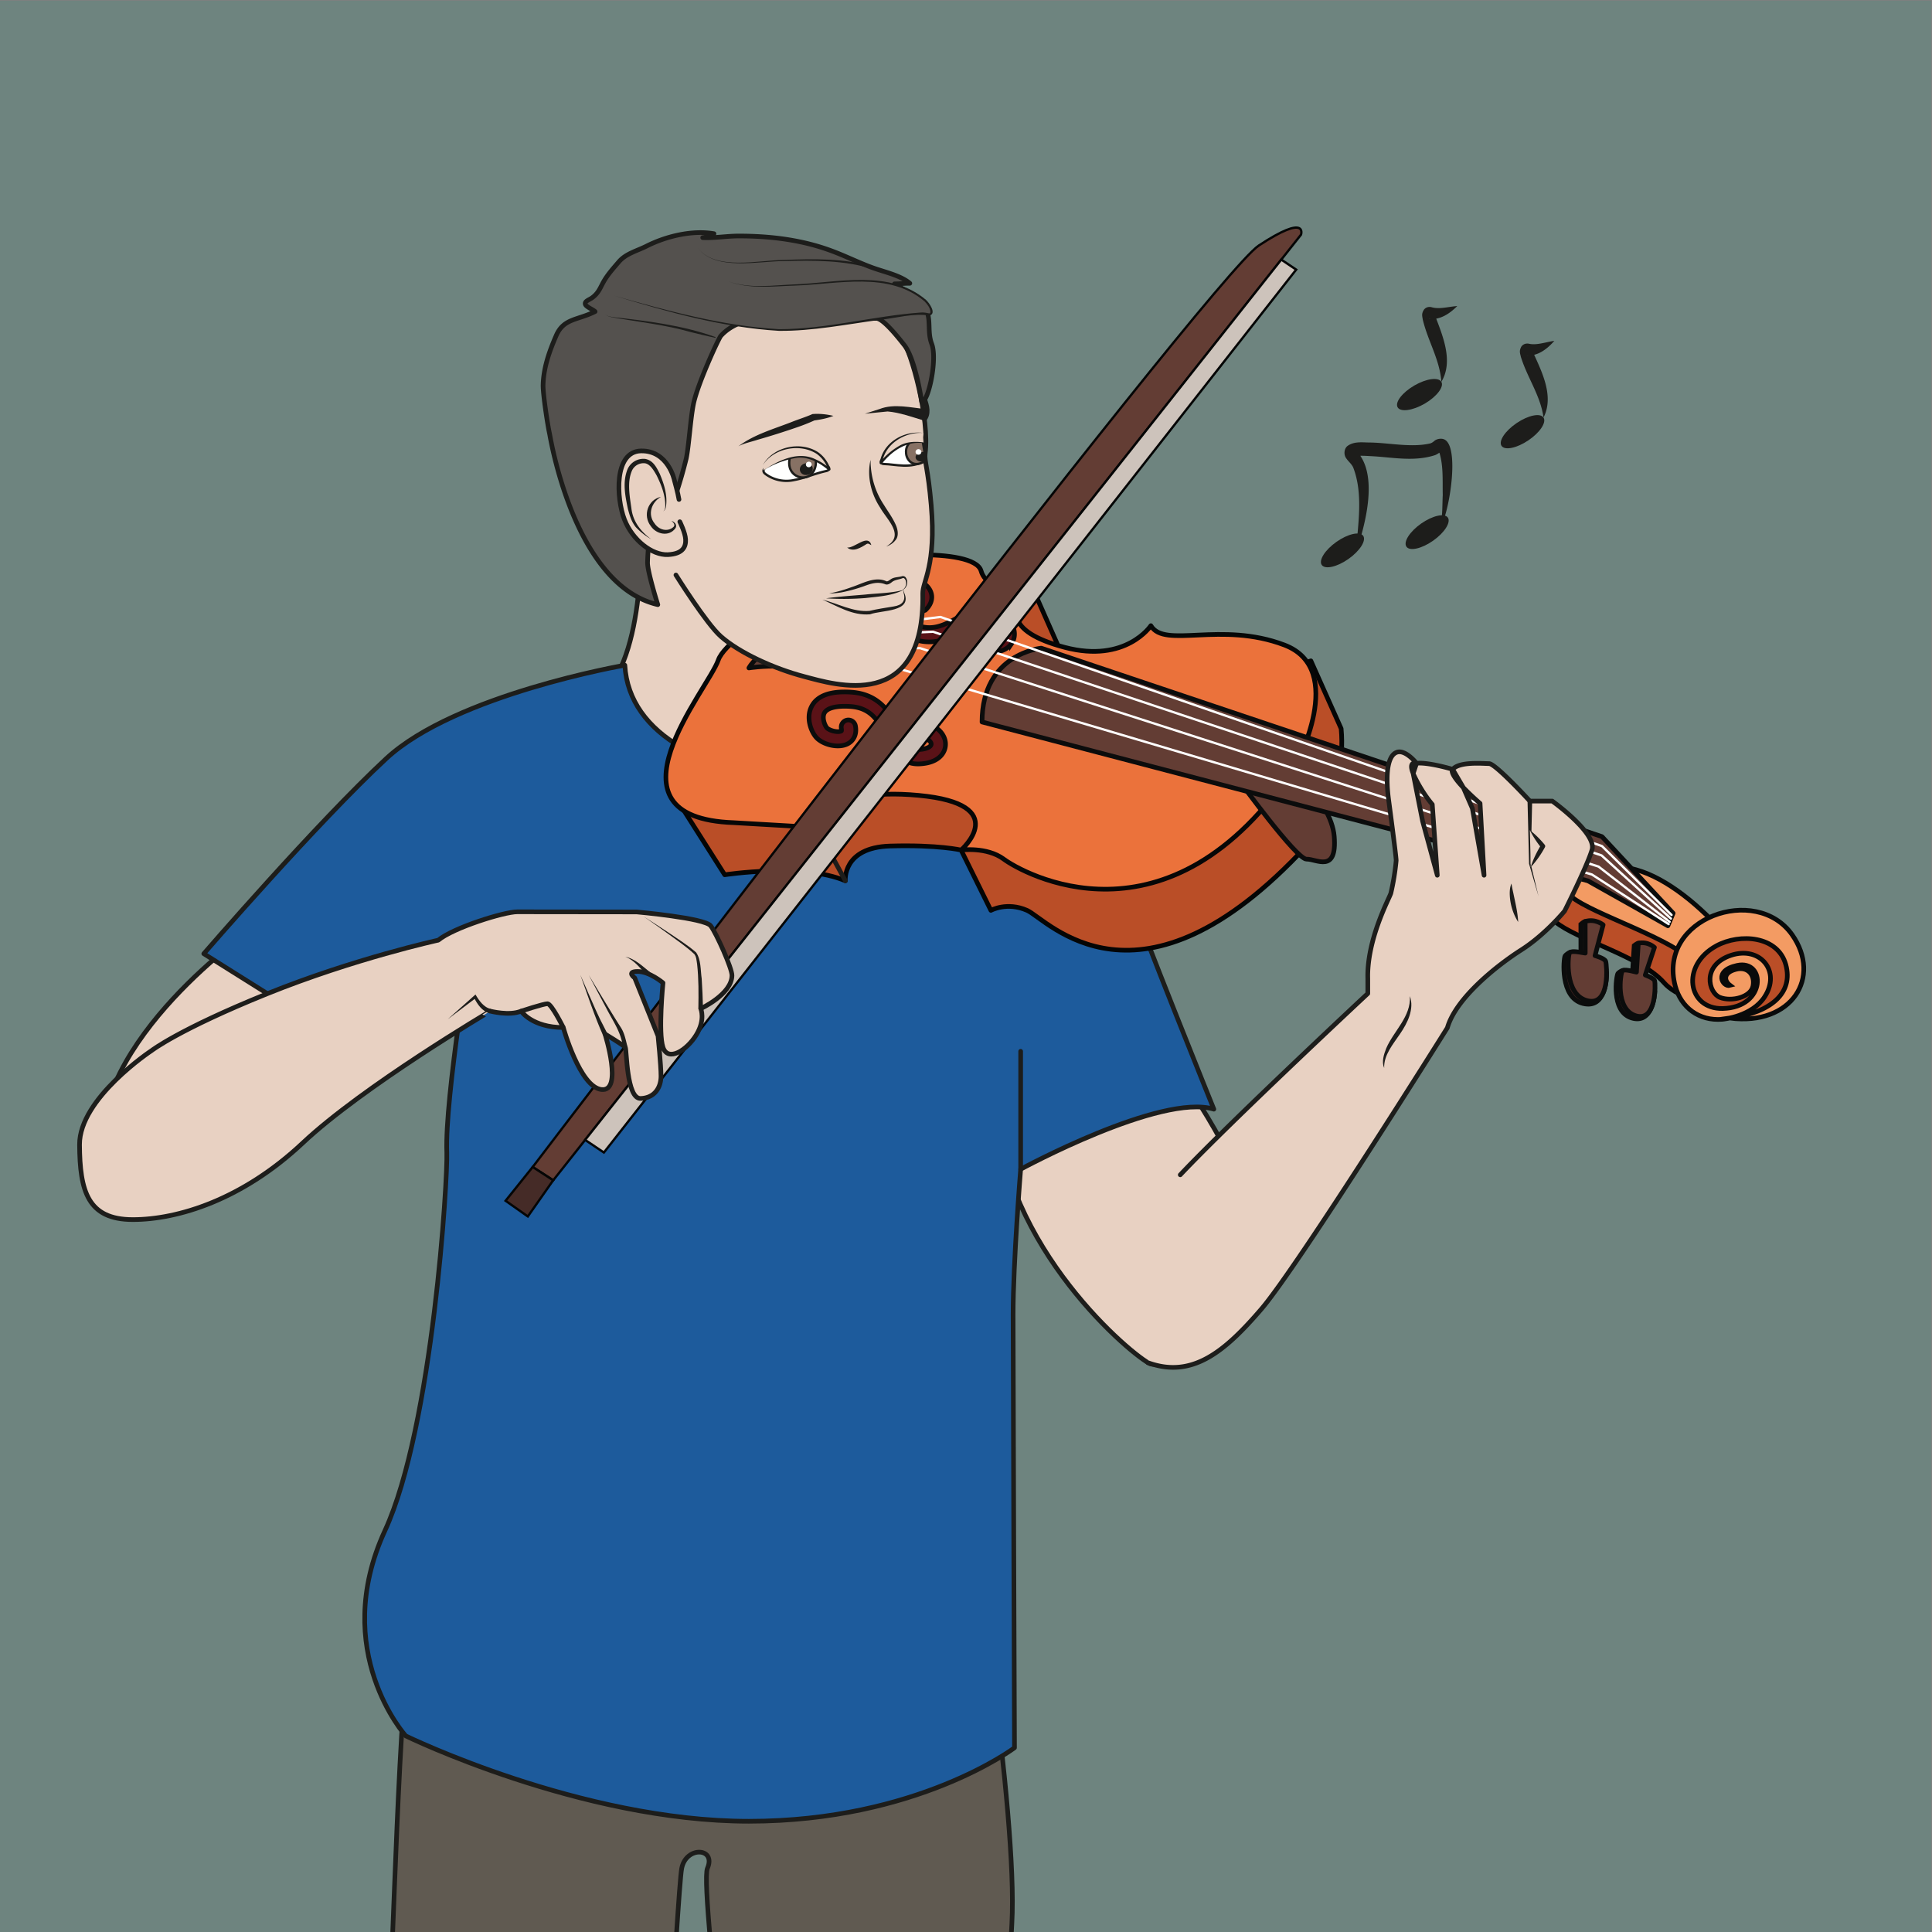 <?xml version="1.0" encoding="UTF-8" standalone="no"?><svg xmlns="http://www.w3.org/2000/svg" xml:space="preserve" viewBox="0 0 555.59 555.59"><rect x="0" y="0" width="555.59" height="555.59" fill="#808080" stroke="none"/><defs><clipPath id="a" clipPathUnits="userSpaceOnUse"><path d="M0 416.69h416.69V0H0Z"/></clipPath><clipPath id="b" clipPathUnits="userSpaceOnUse"><path d="M-48.83 429.78h656.3V-.31h-656.3Z"/></clipPath></defs><g clip-path="url(#a)" transform="matrix(1.333 0 0 -1.333 0 555.59)"><g clip-path="url(#b)" style="opacity:.14"><path d="M607.47-.3h-656.3v430.08h656.3z" style="fill:#00a37a;fill-opacity:1;fill-rule:nonzero;stroke:none"/></g><path d="M0 0s44.9-6.11 63.13-3.9C81.38-1.66 114.9 0 114.9 0s10.68-65.81 9.33-89.73c-1.36-23.91-2.22-69.04.11-82.36 2.34-13.33.07-77.17-7.5-108.8-7.58-31.65-4.44-41.09-3.69-46.64.75-5.55-31.63-18.45-45.13 1.67-3.3 4.93 1.06 86.11 2.32 100.54 1.27 14.44 2.23 29.43 0 42.2-2.21 12.76-13.7 100.96-11.78 105.4 1.92 4.44-4.58 4.82-5.55 0-.95-4.83-5.07-87.71-8.67-102.7-3.61-14.99-5.6-18.88-5.18-32.2.41-13.32 4.14-92.15 5.18-103.8l1.03-11.66s-41.2-11.26-48.17 2.06c-6.99 13.33-10.46 96.39-6.23 129.31 4.23 32.93-2.2 79.9-1.23 87.66.97 7.77 2.2 71.3 5.11 82.4C-2.26-15.55 0 0 0 0" style="fill:#605a51;fill-opacity:1;fill-rule:evenodd;stroke:none" transform="translate(94.06 91.48)"/><path d="M0 0s44.9-6.11 63.13-3.9C81.38-1.66 114.9 0 114.9 0s10.68-65.81 9.33-89.73c-1.36-23.91-2.22-69.04.11-82.36 2.34-13.33.07-77.17-7.5-108.8-7.58-31.65-4.44-41.09-3.69-46.64.75-5.55-31.63-18.45-45.13 1.67-3.3 4.93 1.06 86.11 2.32 100.54 1.27 14.44 2.23 29.43 0 42.2-2.21 12.76-13.7 100.96-11.78 105.4 1.92 4.44-4.58 4.82-5.55 0-.95-4.83-5.07-87.71-8.67-102.7-3.61-14.99-5.6-18.88-5.18-32.2.41-13.32 4.14-92.15 5.18-103.8l1.03-11.66s-41.2-11.26-48.17 2.06c-6.99 13.33-10.46 96.39-6.23 129.31 4.23 32.93-2.2 79.9-1.23 87.66.97 7.77 2.2 71.3 5.11 82.4C-2.26-15.55 0 0 0 0Z" style="fill:none;stroke:#1d1d1b;stroke-width:1;stroke-linecap:butt;stroke-linejoin:miter;stroke-miterlimit:10;stroke-dasharray:none;stroke-opacity:1" transform="translate(94.06 91.48)"/><path d="M0 0s1.17-30.8-10.23-36.6c-11.4-5.8-.6-23.12 7.27-25.86C4.91-65.2 52.56-95.9 55.28-85.65 58-75.4 40.48-19.32 40.48-19.32Z" style="fill:#e8d1c2;fill-opacity:1;fill-rule:nonzero;stroke:none" transform="translate(138.3 302.5)"/><path d="M0 0s1.17-30.8-10.23-36.6c-11.4-5.8-.6-23.12 7.27-25.86C4.91-65.2 52.56-95.9 55.28-85.65 58-75.4 40.48-19.32 40.48-19.32Z" style="fill:none;stroke:#1d1d1b;stroke-width:1;stroke-linecap:round;stroke-linejoin:round;stroke-miterlimit:10;stroke-dasharray:none;stroke-opacity:1" transform="translate(138.3 302.5)"/><path d="M0 0s-36.12-25.34-30.85-50.87c6.16-29.9 55.65 25.15 55.65 25.15z" style="fill:#e8d1c2;fill-opacity:1;fill-rule:nonzero;stroke:none" transform="translate(53.15 215.42)"/><path d="M0 0s-36.12-25.34-30.85-50.87c6.16-29.9 55.65 25.15 55.65 25.15z" style="fill:none;stroke:#1d1d1b;stroke-width:1;stroke-linecap:round;stroke-linejoin:round;stroke-miterlimit:10;stroke-dasharray:none;stroke-opacity:1" transform="translate(53.15 215.42)"/><path d="M0 0s17.18-23.5 17.18-33.7c0-10.21-15.99-35.37-21.21-32.45-5.22 2.93-33.42 27.35-33.1 58.88C-36.8 24.27 0 0 0 0" style="fill:#e8d1c2;fill-opacity:1;fill-rule:nonzero;stroke:none" transform="translate(251.89 188.86)"/><path d="M0 0s17.18-23.5 17.18-33.7c0-10.21-15.99-35.37-21.21-32.45-5.22 2.93-33.42 27.35-33.1 58.88C-36.8 24.27 0 0 0 0Z" style="fill:none;stroke:#1d1d1b;stroke-width:1;stroke-linecap:round;stroke-linejoin:round;stroke-miterlimit:10;stroke-dasharray:none;stroke-opacity:1" transform="translate(251.89 188.86)"/><path d="M0 0s-36.55-6.31-51.47-20.14c-14.92-13.83-39.37-42.1-39.37-42.1l33.99-21.34 23.94 25.85s-5.97-35.76-5.5-47.4c.22-5.44-2.98-59.06-13.34-81.56-12-26.04 4.49-44.3 4.49-44.3s37.74-18.41 74.02-18.41c36.28 0 57.3 15.85 57.3 15.85s-.3 82.15-.3 93.43c0 11.28 1.63 31.39 1.63 31.39s30.24 16.42 41.68 12.95c0 0-15.31 37.87-20.52 52.44-5.2 14.57-24.98 34.3-32.26 35.97 0 0-14.44-18-35.26-17.13C18.21-23.63.87-15.22 0 0" style="fill:#1d5b9c;fill-opacity:1;fill-rule:nonzero;stroke:none" transform="translate(134.8 273.29)"/><path d="M0 0s-36.55-6.31-51.47-20.14c-14.92-13.83-39.37-42.1-39.37-42.1l33.99-21.34 23.94 25.85s-5.97-35.76-5.5-47.4c.22-5.44-2.98-59.06-13.34-81.56-12-26.04 4.49-44.3 4.49-44.3s37.74-18.41 74.02-18.41c36.28 0 57.3 15.85 57.3 15.85s-.3 82.15-.3 93.43c0 11.28 1.63 31.39 1.63 31.39s30.24 16.42 41.68 12.95c0 0-15.31 37.87-20.52 52.44-5.2 14.57-24.98 34.3-32.26 35.97 0 0-14.44-18-35.26-17.13C18.21-23.63.87-15.22 0 0Z" style="fill:none;stroke:#1d1d1b;stroke-width:1;stroke-linecap:round;stroke-linejoin:round;stroke-miterlimit:10;stroke-dasharray:none;stroke-opacity:1" transform="translate(134.8 273.29)"/><path d="M0 0c4.63-3.91 18.5-7.47 23.49-13.17 4.98-5.69 22.06-6.76 23.48-2.49 1.43 4.27-27.04 27.4-39.85 27.4C-5.7 11.74-4.63 3.91 0 0" style="fill:#ba4e27;fill-opacity:1;fill-rule:nonzero;stroke:none" transform="translate(335.49 217.97)"/><path d="M0 0c4.63-3.91 18.5-7.47 23.49-13.17 4.98-5.69 22.06-6.76 23.48-2.49 1.43 4.27-27.04 27.4-39.85 27.4C-5.7 11.74-4.63 3.91 0 0Z" style="fill:none;stroke:#040505;stroke-width:1;stroke-linecap:round;stroke-linejoin:round;stroke-miterlimit:10;stroke-dasharray:none;stroke-opacity:1" transform="translate(335.49 217.97)"/><path d="M0 0c4.63-3.91 22.13-9.07 27.12-14.77 4.98-5.7 10.7-8.78 12.12-4.51S23.09 6.3 10.28 6.3C-2.53 6.3-4.62 3.9 0 0" style="fill:#f39b63;fill-opacity:1;fill-rule:nonzero;stroke:none" transform="translate(338.95 223.4)"/><path d="M0 0c4.63-3.91 22.13-9.07 27.12-14.77 4.98-5.7 10.7-8.78 12.12-4.51S23.09 6.3 10.28 6.3C-2.53 6.3-4.62 3.9 0 0Z" style="fill:none;stroke:#090a0a;stroke-width:1;stroke-linecap:butt;stroke-linejoin:miter;stroke-miterlimit:10;stroke-dasharray:none;stroke-opacity:1" transform="translate(338.95 223.4)"/><path d="M0 0c13.41-1.68 19.87 8.83 13.44 17.99-7.77 11.07-29.18 3.6-25.21-11.1C-10.4 1.83-5.84-1.24 0 0" style="fill:#ba4e27;fill-opacity:1;fill-rule:nonzero;stroke:none" transform="translate(373.19 197.13)"/><path d="M0 0c3.65 5.53-.91 11.11-7.25 9C-13.6 6.86-12.11.9-9.61-.08c2.5-.98 6.7.05 7.14 2.5.44 2.46-1.21 4.2-3.67 3.57-2.74-.69-2.67-2.43-1.27-3.48-1.61-.46-3.74 3.18 1.49 4.31C.28 8.18.5-2.23-9-2.47c-7.57-.19-9.16 9.28-1.38 13.52C-5.27 13.82 2.9 13.2 4.6 6.98 6.24.96 1.58-3.32-7.47-4.55 5.93-6.24 12.4 4.27 5.97 13.43-1.8 24.5-23.2 17.03-19.24 2.33-18-2.24-14.16-5.2-9.12-4.8c.44.04 6.4.67 9.12 4.8" style="fill:#f39b63;fill-opacity:1;fill-rule:nonzero;stroke:none" transform="translate(380.66 201.7)"/><path d="M0 0c3.65 5.53-.91 11.11-7.25 9C-13.6 6.86-12.11.9-9.61-.08c2.5-.98 6.7.05 7.14 2.5.44 2.46-1.21 4.2-3.67 3.57-2.74-.69-2.67-2.43-1.27-3.48-1.61-.46-3.74 3.18 1.49 4.31C.28 8.18.5-2.23-9-2.47c-7.57-.19-9.16 9.28-1.38 13.52C-5.27 13.82 2.9 13.2 4.6 6.98 6.24.96 1.58-3.32-7.47-4.55 5.93-6.24 12.4 4.27 5.97 13.43-1.8 24.5-23.2 17.03-19.24 2.33-18-2.24-14.16-5.2-9.12-4.8c.44.04 6.4.67 9.12 4.8Z" style="fill:none;stroke:#090a0a;stroke-width:1;stroke-linecap:butt;stroke-linejoin:miter;stroke-miterlimit:10;stroke-dasharray:none;stroke-opacity:1" transform="translate(380.66 201.7)"/><path d="m0 0 1.75 6.65S.6 8.15-1.2 7.98c-.26-.02-.93-.6-.93-.6l.01-6.83c-1.36.24-1.7.87-2.24.8-.33-.03-1.07-.63-1.18-.81-.3-.5-1.17-9.01 3.88-10.26 5.04-1.26 5.13 5.78 5.08 6.65C3.39-2.4 0 0 0 0" style="fill:#42221f;fill-opacity:1;fill-rule:nonzero;stroke:none" transform="translate(343.17 210.03)"/><path d="m0 0 1.75 6.65S.6 8.15-1.2 7.98c-.26-.02-.93-.6-.93-.6l.01-6.83c-1.36.24-1.7.87-2.24.8-.33-.03-1.07-.63-1.18-.81-.3-.5-1.17-9.01 3.88-10.26 5.04-1.26 5.13 5.78 5.08 6.65C3.39-2.4 0 0 0 0Z" style="fill:none;stroke:#0b0c0c;stroke-width:1;stroke-linecap:butt;stroke-linejoin:miter;stroke-miterlimit:10;stroke-dasharray:none;stroke-opacity:1" transform="translate(343.17 210.03)"/><path d="m0 0 1.75 6.65s-1.66 1.4-3.87.73l.01-6.83c-2.18.39-3.12.48-3.42-.01-.3-.5-1.17-9.01 3.88-10.26 5.04-1.26 4.18 7.86 3.95 8.5C2.06-.56 0 0 0 0" style="fill:#633d34;fill-opacity:1;fill-rule:nonzero;stroke:none" transform="translate(344.1 210.63)"/><path d="m0 0 1.75 6.65s-1.66 1.4-3.87.73l.01-6.83c-2.18.39-3.12.48-3.42-.01-.3-.5-1.17-9.01 3.88-10.26 5.04-1.26 4.18 7.86 3.95 8.5C2.06-.56 0 0 0 0Z" style="fill:none;stroke:#0b0c0c;stroke-width:1;stroke-linecap:round;stroke-linejoin:round;stroke-miterlimit:10;stroke-dasharray:none;stroke-opacity:1" transform="translate(344.1 210.63)"/><path d="m0 0 1.98 5.96S1.03 7.4-.62 7.35c-.24-.01-.88-.5-.88-.5L-1.9.64c-1.23.3-1.5.88-2 .86-.3-.01-1-.51-1.12-.68-.3-.44-1.6-8.14 2.93-9.58C2.45-10.2 2.95-3.8 2.95-3 2.95-2.37 0 0 0 0" style="fill:#42221f;fill-opacity:1;fill-rule:nonzero;stroke:none" transform="translate(354.05 205.96)"/><path d="m0 0 1.98 5.96S1.03 7.4-.62 7.35c-.24-.01-.88-.5-.88-.5L-1.9.64c-1.23.3-1.5.88-2 .86-.3-.01-1-.51-1.12-.68-.3-.44-1.6-8.14 2.93-9.58C2.45-10.2 2.95-3.8 2.95-3 2.95-2.37 0 0 0 0Z" style="fill:none;stroke:#0b0c0c;stroke-width:1;stroke-linecap:butt;stroke-linejoin:miter;stroke-miterlimit:10;stroke-dasharray:none;stroke-opacity:1" transform="translate(354.05 205.96)"/><path d="m0 0 1.98 5.96s-1.43 1.37-3.48.9L-1.9.62C-3.85 1.1-4.7 1.25-5 .8c-.3-.44-1.6-8.14 2.93-9.58 4.53-1.43 4.28 6.93 4.1 7.53C1.84-.64 0 0 0 0" style="fill:#633d34;fill-opacity:1;fill-rule:nonzero;stroke:none" transform="translate(354.94 206.45)"/><path d="m0 0 1.98 5.96s-1.43 1.37-3.48.9L-1.9.62C-3.85 1.1-4.7 1.25-5 .8c-.3-.44-1.6-8.14 2.93-9.58 4.53-1.43 4.28 6.93 4.1 7.53C1.84-.64 0 0 0 0Z" style="fill:none;stroke:#0b0c0c;stroke-width:1;stroke-linecap:round;stroke-linejoin:round;stroke-miterlimit:10;stroke-dasharray:none;stroke-opacity:1" transform="translate(354.94 206.45)"/><path d="m0 0 5.79-13.1-11.38-1.86-2.09 8.2z" style="fill:#ba4e27;fill-opacity:1;fill-rule:nonzero;stroke:none" transform="translate(222.44 290.66)"/><path d="m0 0 5.79-13.1-11.38-1.86-2.09 8.2z" style="fill:none;stroke:#040505;stroke-width:1;stroke-linecap:round;stroke-linejoin:round;stroke-miterlimit:10;stroke-dasharray:none;stroke-opacity:1" transform="translate(222.44 290.66)"/><path d="m0 0 6.53-14.62C7.86-28.85-.95-39.95-.95-39.95-37.1-78.98-56.9-55.73-61.23-53.83c-4.34 1.91-7.8 0-7.8 0l-6.43 13.01s-4.94 1.17-15.3.87c-10.34-.3-9.68-7.5-9.68-7.5-9.1 3.9-26.02 1.3-26.02 1.3l-8.73 13.75 67.15 9.87z" style="fill:#ba4e27;fill-opacity:1;fill-rule:nonzero;stroke:none" transform="translate(282.8 274.23)"/><path d="m0 0 6.53-14.62C7.86-28.85-.95-39.95-.95-39.95-37.1-78.98-56.9-55.73-61.23-53.83c-4.34 1.91-7.8 0-7.8 0l-6.43 13.01s-4.94 1.17-15.3.87c-10.34-.3-9.68-7.5-9.68-7.5-9.1 3.9-26.02 1.3-26.02 1.3l-8.73 13.75 67.15 9.87z" style="fill:none;stroke:#040505;stroke-width:1;stroke-linecap:round;stroke-linejoin:round;stroke-miterlimit:10;stroke-dasharray:none;stroke-opacity:1" transform="translate(282.8 274.23)"/><path d="M0 0s11.28 20.75-2.43 25.95c-13.7 5.2-25.84-.86-28.8 4.17 0 0-5.37-8.16-18.55-4.69-13.19 3.47-11.97 8.85-7.29 13.53 0 0-9.26-2.37-10.79 2.98-1.53 5.35-25.98 3.44-27.2 1.36 0 0-27.23-14.13-29.49-20.6-2.25-6.46-26.2-34.04 3.3-35.08l17.87-1.04s1.56 8.84 22.03 6.93c20.46-1.9 9.19-11.8 9.19-11.8s5.55.76 9.2-1.96C-59.34-22.96-27.42-41.56 0 0" style="fill:#eb723b;fill-opacity:1;fill-rule:nonzero;stroke:none" transform="translate(279.51 251.7)"/><path d="M0 0s11.28 20.75-2.43 25.95c-13.7 5.2-25.84-.86-28.8 4.17 0 0-5.37-8.16-18.55-4.69-13.19 3.47-11.97 8.85-7.29 13.53 0 0-9.26-2.37-10.79 2.98-1.53 5.35-25.98 3.44-27.2 1.36 0 0-27.23-14.13-29.49-20.6-2.25-6.46-26.2-34.04 3.3-35.08l17.87-1.04s1.56 8.84 22.03 6.93c20.46-1.9 9.19-11.8 9.19-11.8s5.55.76 9.2-1.96C-59.34-22.96-27.42-41.56 0 0Z" style="fill:none;stroke:#060707;stroke-width:1;stroke-linecap:round;stroke-linejoin:round;stroke-miterlimit:10;stroke-dasharray:none;stroke-opacity:1" transform="translate(279.51 251.7)"/><path d="m0 0 6.25-11.5" style="fill:none;stroke:#1d1d1b;stroke-width:1;stroke-linecap:round;stroke-linejoin:round;stroke-miterlimit:10;stroke-dasharray:none;stroke-opacity:1" transform="translate(176.13 238.27)"/><path d="M0 0c-3.7 0-5.29 3.08-6.7 5.81-1.65 3.2-3.21 6.24-7.75 6.58-3.08.22-5.16-.3-5.73-1.44-.52-1.04.11-2.65.58-3.18.3-.33 1.35-.8 2.36-.8h.02c.5 0 .71.13.74.16 0 0 .06.13-.01.52a1.54 1.54 0 1 0 3.03.58c.34-1.76-.31-3.22-1.73-3.92-2.12-1.03-5.42-.07-6.73 1.42-1.14 1.3-2.22 4.2-1.03 6.6 1.2 2.42 4.13 3.48 8.73 3.14C-7.96 15-5.64 10.5-3.95 7.23-2.4 4.25-1.6 3.04.12 3.1c1.81.06 2.78.65 2.77 1.18 0 .6-.97 1.47-2.68 1.47H.17a1.55 1.55 0 0 0-.01 3.1h.06c3.55 0 5.72-2.3 5.76-4.51C6.02 2.42 4.53.14.22 0H0" style="fill:#5a1217;fill-opacity:1;fill-rule:nonzero;stroke:none" transform="translate(198 251.99)"/><path d="M0 0c-3.7 0-5.29 3.08-6.7 5.81-1.65 3.2-3.21 6.24-7.75 6.58-3.08.22-5.16-.3-5.73-1.44-.52-1.04.11-2.65.58-3.18.3-.33 1.35-.8 2.36-.8h.02c.5 0 .71.13.74.16 0 0 .06.13-.01.52a1.54 1.54 0 1 0 3.03.58c.34-1.76-.31-3.22-1.73-3.92-2.12-1.03-5.42-.07-6.73 1.42-1.14 1.3-2.22 4.2-1.03 6.6 1.2 2.42 4.13 3.48 8.73 3.14C-7.96 15-5.64 10.5-3.95 7.23-2.4 4.25-1.6 3.04.12 3.1c1.81.06 2.78.65 2.77 1.18 0 .6-.97 1.47-2.68 1.47H.17a1.55 1.55 0 0 0-.01 3.1h.06c3.55 0 5.72-2.3 5.76-4.51C6.02 2.42 4.53.14.22 0H0Z" style="fill:none;stroke:#0b0c0c;stroke-width:1;stroke-linecap:butt;stroke-linejoin:miter;stroke-miterlimit:10;stroke-dasharray:none;stroke-opacity:1" transform="translate(198 251.99)"/><path d="M0 0c-1.15 0-2.42.36-3.67 1.2a1.55 1.55 0 0 0 1.71 2.57C-.52 2.8.78 3 1.12 3.5c.3.43-.19 1.45-1.67 2.5-1.4 1-2.74.43-5.67-1.21-3.22-1.81-7.63-4.28-13.11-1.23-4.02 2.24-5.9 4.74-5.56 7.43.32 2.66 2.82 4.5 4.5 4.94 1.91.52 5.19-.48 6.39-2.52.8-1.36.54-2.94-.71-4.22a1.54 1.54 0 1 0-2.22 2.15c.28.28.3.43.3.43 0 .04-.12.26-.53.54-.84.56-2 .76-2.43.64-.68-.19-2.1-1.18-2.23-2.34-.16-1.26 1.3-2.85 4-4.35 3.97-2.21 6.94-.54 10.09 1.22 2.72 1.53 5.82 3.27 8.97 1.05 3.52-2.5 3.5-5.21 2.43-6.79A4.38 4.38 0 0 0 0 0" style="fill:#5a1217;fill-opacity:1;fill-rule:nonzero;stroke:none" transform="translate(214.56 276.2)"/><path d="M0 0c-1.15 0-2.42.36-3.67 1.2a1.55 1.55 0 0 0 1.71 2.57C-.52 2.8.78 3 1.12 3.5c.3.43-.19 1.45-1.67 2.5-1.4 1-2.74.43-5.67-1.21-3.22-1.81-7.63-4.28-13.11-1.23-4.02 2.24-5.9 4.74-5.56 7.43.32 2.66 2.82 4.5 4.5 4.94 1.91.52 5.19-.48 6.39-2.52.8-1.36.54-2.94-.71-4.22a1.54 1.54 0 1 0-2.22 2.15c.28.28.3.43.3.43 0 .04-.12.26-.53.54-.84.56-2 .76-2.43.64-.68-.19-2.1-1.18-2.23-2.34-.16-1.26 1.3-2.85 4-4.35 3.97-2.21 6.94-.54 10.09 1.22 2.72 1.53 5.82 3.27 8.97 1.05 3.52-2.5 3.5-5.21 2.43-6.79A4.38 4.38 0 0 0 0 0Z" style="fill:none;stroke:#0b0c0c;stroke-width:1;stroke-linecap:butt;stroke-linejoin:miter;stroke-miterlimit:10;stroke-dasharray:none;stroke-opacity:1" transform="translate(214.56 276.2)"/><path d="M0 0s12.33-16.95 14.5-16.89c2.15.06 6.6-3.14 5.97 4.88C19.84-4 8.85 5.2 8.85 5.2Z" style="fill:#633d34;fill-opacity:1;fill-rule:nonzero;stroke:none" transform="translate(267.37 248.34)"/><path d="M0 0s12.33-16.95 14.5-16.89c2.15.06 6.6-3.14 5.97 4.88C19.84-4 8.85 5.2 8.85 5.2Z" style="fill:none;stroke:#0b0c0c;stroke-width:1;stroke-linecap:round;stroke-linejoin:round;stroke-miterlimit:10;stroke-dasharray:none;stroke-opacity:1" transform="translate(267.37 248.34)"/><path d="M0 0s-12.77-1.15-12.77-15.93L117.94-50.2l17.25-9.7 1.13 2.72-15.35 16.52z" style="fill:#633d34;fill-opacity:1;fill-rule:nonzero;stroke:none" transform="translate(224.63 276.97)"/><path d="M0 0s-12.77-1.15-12.77-15.93L117.94-50.2l17.25-9.7 1.13 2.72-15.35 16.52z" style="fill:none;stroke:#0b0c0c;stroke-width:1;stroke-linecap:round;stroke-linejoin:round;stroke-miterlimit:10;stroke-dasharray:none;stroke-opacity:1" transform="translate(224.63 276.97)"/><path d="M0 0s11.97 1.95 18.73-3c0 0 2.83 13.54 9.1 14.06C27.83 11.06 4.55 7.94 0 0" style="fill:#633d34;fill-opacity:1;fill-rule:nonzero;stroke:none" transform="translate(161.56 272.7)"/><path d="M0 0s11.97 1.95 18.73-3c0 0 2.83 13.54 9.1 14.06C27.83 11.06 4.55 7.94 0 0Z" style="fill:none;stroke:#0b0c0c;stroke-width:1;stroke-linecap:round;stroke-linejoin:round;stroke-miterlimit:10;stroke-dasharray:none;stroke-opacity:1" transform="translate(161.56 272.7)"/><path d="m0 0 16.71-1.14L168.09-46.1l16.54-10.69" style="fill:none;stroke:#fff;stroke-width:.5;stroke-linecap:round;stroke-linejoin:round;stroke-miterlimit:10;stroke-dasharray:none;stroke-opacity:1" transform="translate(175.35 274.23)"/><path d="M0 0h19.88l146.39-47.13 15.32-11.9" style="fill:none;stroke:#fff;stroke-width:.5;stroke-linecap:round;stroke-linejoin:round;stroke-miterlimit:10;stroke-dasharray:none;stroke-opacity:1" transform="translate(178.6 276.97)"/><path d="m0 0 20.86.91L165.1-47.35l14.95-13.62" style="fill:none;stroke:#fff;stroke-width:.5;stroke-linecap:round;stroke-linejoin:round;stroke-miterlimit:10;stroke-dasharray:none;stroke-opacity:1" transform="translate(180.42 279.6)"/><path d="m0 0 19.21 2.4 142.72-49.43 15.01-14.86" style="fill:none;stroke:#fff;stroke-width:.5;stroke-linecap:round;stroke-linejoin:round;stroke-miterlimit:10;stroke-dasharray:none;stroke-opacity:1" transform="translate(183.67 281.3)"/><path d="M0 0c10.88 11.53 40.46 39.11 40.46 39.11v3.24c-.22 8.44 4.61 17.23 4.97 18.39a51.5 51.5 0 0 1 1.15 7.06c0 1.01-1.65 13.27-1.65 13.27-.73 5.84-.08 9.44 1.8 10.09 1.87.65 4.25-2.38 4.25-2.38s-1.86.62-.74-2.18h0l2.04-10.3 3.17-11.67-1.08 15.28s-2.1 2.38-3.82 5.99c-.12.25-.22.48-.3.7l.73 2.18c2.53.28 7.79-1.3 7.79-1.3s-.94-.54 2.3-3.95h0l1.95-4.48 2.52-14.42-.86 15.5a54.62 54.62 0 0 0-3.6 3.4l-2.31 3.95c1.51 1.73 6.49 1.23 7.86 1.23s8.79-8.08 8.79-8.08h4.83s9.66-6.92 8.58-10.52c-1.08-3.6-5.91-13.2-5.91-13.2s-4.11-5.04-9.3-8.36c-5.2-3.31-14.13-10.35-16-16.84 0 0-32.31-51.59-40.15-60.7C9.63-38.11 2.6-44.03-7-40.52" style="fill:#e8d1c2;fill-opacity:1;fill-rule:nonzero;stroke:#1d1d1b;stroke-width:1;stroke-linecap:round;stroke-linejoin:round;stroke-miterlimit:10;stroke-dasharray:none;stroke-opacity:1" transform="translate(254.62 163.35)"/><path d="M0 0v-13.55l1.87-7" style="fill:#e8d1c2;fill-opacity:1;fill-rule:nonzero;stroke:none" transform="translate(330.04 243.99)"/><path d="M0 0s-.32-13.7-.33-13.5l1.7-7.05c0 .05-2.05 6.96-2.04 7L-1 0C-1.01.66.01.67 0 0" style="fill:#1d1d1b;fill-opacity:1;fill-rule:nonzero;stroke:none" transform="translate(330.54 243.99)"/><path d="m0 0 2.81-3.46L.2-8" style="fill:#e8d1c2;fill-opacity:1;fill-rule:nonzero;stroke:none" transform="translate(330.04 237.71)"/><path d="M0 0a20.21 20.21 0 0 0 3.2-3.15.48.48 0 0 0 .05-.54A21.15 21.15 0 0 0 .19-8c.5 1.7 1.3 3.26 2.2 4.78l.04-.55A20.3 20.3 0 0 0 0 0" style="fill:#1d1d1b;fill-opacity:1;fill-rule:nonzero;stroke:none" transform="translate(330.04 237.71)"/><path d="M0 0s-1.87 5.55-1.44 8.29" style="fill:#e8d1c2;fill-opacity:1;fill-rule:nonzero;stroke:none" transform="translate(327.52 217.89)"/><path d="M0 0a11.85 11.85 0 0 0-1.82 6.14c0 .72.07 1.48.38 2.15.1-.72.25-1.4.4-2.07C-.63 4.2-.1 2.1 0 0" style="fill:#1d1d1b;fill-opacity:1;fill-rule:nonzero;stroke:none" transform="translate(327.52 217.89)"/><path d="M0 0s-1 2.16 2.81 7.35c3.82 5.2 2.74 8.15 2.74 8.15" style="fill:#e8d1c2;fill-opacity:1;fill-rule:nonzero;stroke:none" transform="translate(298.61 186.39)"/><path d="M0 0c-.58 1.35-.07 2.94.44 4.24 1.63 3.8 5.37 6.82 5.11 11.26 1-2.8-.55-5.85-2.12-8.13C1.93 5.13-.1 2.83 0 0" style="fill:#1d1d1b;fill-opacity:1;fill-rule:nonzero;stroke:none" transform="translate(298.61 186.39)"/><path d="M0 0s1.56 4.68-9.1-2.34c-10.67-7.03-156.65-198.8-156.65-198.8l4.43-2.86z" style="fill:#633d34;fill-opacity:1;fill-rule:nonzero;stroke:none" transform="translate(280.67 366.17)"/><path d="M0 0s1.56 4.68-9.1-2.34c-10.67-7.03-156.65-198.8-156.65-198.8l4.43-2.86z" style="fill:none;stroke:#040505;stroke-width:.5;stroke-linecap:butt;stroke-linejoin:miter;stroke-miterlimit:10;stroke-dasharray:none;stroke-opacity:1" transform="translate(280.67 366.17)"/><path d="m0 0 4.05-2.72L153.4 187.75l-3.22 2.16z" style="fill:#cdc3bb;fill-opacity:1;fill-rule:nonzero;stroke:none" transform="translate(126.23 170.88)"/><path d="m0 0 4.05-2.72L153.4 187.75l-3.22 2.16z" style="fill:none;stroke:#040505;stroke-width:.5;stroke-linecap:butt;stroke-linejoin:miter;stroke-miterlimit:10;stroke-dasharray:none;stroke-opacity:1" transform="translate(126.23 170.88)"/><path d="m0 0-5.85-7.29 4.8-3.38 5.47 7.8z" style="fill:#452b27;fill-opacity:1;fill-rule:nonzero;stroke:none" transform="translate(114.92 165.04)"/><path d="m0 0-5.85-7.29 4.8-3.38 5.47 7.8z" style="fill:none;stroke:#040505;stroke-width:.5;stroke-linecap:butt;stroke-linejoin:miter;stroke-miterlimit:10;stroke-dasharray:none;stroke-opacity:1" transform="translate(114.92 165.04)"/><path d="M0 0c-13.01-12.23-26.93-16.52-36.65-16.52-9.72 0-11.43 6.14-11.49 16.16-.05 10.02 15.54 20.3 15.54 20.3s5.86 4.55 24.85 12.23c19 7.67 37 11.59 37 11.59 3.21 2.67 14.17 6.12 17.06 6.12l25.75-.03s14.7-1.31 15.96-2.99c1.26-1.68 4.6-9.17 4.59-10.7-.03-4.08-6.74-7.17-6.74-7.17s1.07-2.36-.97-5.68c-2.03-3.31-6.1-5.88-7.17-2.67-1.07 3.2 0 13.91 0 13.91s-2.89 2.46-5.46 2.46c-2.56 0-.64-1.39-.64-1.39l5.03-12.52s.64-6.32.64-8.67c0-2.35-1.28-4.7-4.38-4.82-3.1-.1-3 10.6-3.32 11.03-.32.43-4.39 2.89-4.39 2.89s3.96-12.52-.75-11.99c-4.7.54-8.24 13.38-8.24 13.38-6.74 0-9.1 3.53-9.1 3.53-2.57-1.07-6.63 0-6.63 0S13 12.23 0 0" style="fill:#e8d1c2;fill-opacity:1;fill-rule:nonzero;stroke:none" transform="translate(65.3 170.21)"/><path d="M0 0c-13.01-12.23-26.93-16.52-36.65-16.52-9.72 0-11.43 6.14-11.49 16.16-.05 10.02 15.54 20.3 15.54 20.3s5.86 4.55 24.85 12.23c19 7.67 37 11.59 37 11.59 3.21 2.67 14.17 6.12 17.06 6.12l25.75-.03s14.7-1.31 15.96-2.99c1.26-1.68 4.6-9.17 4.59-10.7-.03-4.08-6.74-7.17-6.74-7.17s1.07-2.36-.97-5.68c-2.03-3.31-6.1-5.88-7.17-2.67-1.07 3.2 0 13.91 0 13.91s-2.89 2.46-5.46 2.46c-2.56 0-.64-1.39-.64-1.39l5.03-12.52s.64-6.32.64-8.67c0-2.35-1.28-4.7-4.38-4.82-3.1-.1-3 10.6-3.32 11.03-.32.43-4.39 2.89-4.39 2.89s3.96-12.52-.75-11.99c-4.7.54-8.24 13.38-8.24 13.38-6.74 0-9.1 3.53-9.1 3.53-2.57-1.07-6.63 0-6.63 0S13 12.23 0 0Z" style="fill:none;stroke:#1d1d1b;stroke-width:1;stroke-linecap:round;stroke-linejoin:round;stroke-miterlimit:10;stroke-dasharray:none;stroke-opacity:1" transform="translate(65.3 170.21)"/><path d="M0 0c-1.64 3.59-3.51 9.2-4.86 12.95 1-2.23 3.16-7.34 4.2-9.46L.9.42C1.2-.18.27-.62 0 0" style="fill:#1d1d1b;fill-opacity:1;fill-rule:nonzero;stroke:none" transform="translate(130.06 193.53)"/><path d="M0 0c-.33 3.1-1.87 5.3-3.28 7.94l-4.12 7.78C-5.8 13.08-2.15 6.98-.52 4.48.36 3.15.58 1.68.98.2A.5.5 0 1 0 0 0" style="fill:#1d1d1b;fill-opacity:1;fill-rule:nonzero;stroke:none" transform="translate(134.4 190.75)"/><path d="M0 0s4.85 1.6 5.7 1.6c.86 0 3.4-5.13 3.4-5.13" style="fill:none;stroke:#1d1d1b;stroke-width:1;stroke-linecap:butt;stroke-linejoin:miter;stroke-miterlimit:10;stroke-dasharray:none;stroke-opacity:1" transform="translate(112.42 198.66)"/><path d="M0 0c-1.76.48-2.7 1.97-3.47 3.46l.48-.1-6.12-4.62 5.72 5.1.27.24C-2.39 2.8-1.3 1.25.18.98L0 0" style="fill:#1d1d1b;fill-opacity:1;fill-rule:nonzero;stroke:none" transform="translate(105.7 198.17)"/><path d="M0 0c-1.39 1.5-2.74 3.36-4.7 4.09C-2.6 3.66-.95 2 .71.69L0 0" style="fill:#1d1d1b;fill-opacity:1;fill-rule:nonzero;stroke:none" transform="translate(139.6 206.31)"/><path d="M0 0c.05 3.2.08 6.44-.27 9.62-.13.74-.14 1.56-.6 2.14-1.74 1.64-3.77 2.99-5.7 4.42-1.74 1.26-3.5 2.5-5.27 3.72 1.81-1.15 3.62-2.32 5.42-3.51 2-1.38 4.1-2.65 5.94-4.27C.6 10.57.45 8.3.72 6.47.86 4.32.95 2.16 1 0Z" style="fill:#1d1d1b;fill-opacity:1;fill-rule:nonzero;stroke:none" transform="translate(150.66 199.2)"/><path d="M0 0v-25.45" style="fill:#e8d1c2;fill-opacity:1;fill-rule:nonzero;stroke:#1d1d1b;stroke-width:1;stroke-linecap:round;stroke-linejoin:round;stroke-miterlimit:10;stroke-dasharray:none;stroke-opacity:1" transform="translate(220.19 190)"/><path d="M0 0s1.15-2.35 1.2-3.81c.05-1.47-.52-3.1-3.84-3.2-3.32-.1-7.52 3.12-9.2 7.62-1.7 4.5-2.15 14.59 3.7 14.64 5.84.05 7.08-6.36 7.08-6.36s.72-2.7.94-4.1" style="fill:#e8d1c2;fill-opacity:1;fill-rule:nonzero;stroke:#1d1d1b;stroke-width:1;stroke-linecap:round;stroke-linejoin:round;stroke-miterlimit:10;stroke-dasharray:none;stroke-opacity:1" transform="translate(198.82 332.2)"/><path d="M0 0a14.05 14.05 0 0 0-3.27 2.6c-.93 1.18-1.3 2.57-1.66 3.93-.55 2.8-1.13 5.7 0 8.48a3.7 3.7 0 0 0 3.85 2.19c1.7-.36 2.39-1.87 3.05-3.2.93-2.27 1.68-4.76 1.24-7.2-.1-.33-.26-.71-.6-.84.59.41.48 1.25.47 1.88a15.5 15.5 0 0 1-2.87 7.48c-.4.49-.92.91-1.38.94-4.67.05-3.37-6.52-3-9.57C-3.9 3.83-2.23 1.68 0 0" style="fill:#1d1d1b;fill-opacity:1;fill-rule:nonzero;stroke:none" transform="translate(192.66 328.53)"/><path d="M0 0c-2.09-1.18-2.93-3.73-1.44-5.66.9-1.4 2.79-1.94 4.06-.8.46.4-.05.98-.43 1.28.65-.17 1.31-.9.82-1.58-1.4-1.87-4.1-1.26-5.26.52C-4.02-3.95-2.81-.54 0 0" style="fill:#1d1d1b;fill-opacity:1;fill-rule:nonzero;stroke:none" transform="translate(194.85 337.57)"/><path d="M0 0s6.53-10.46 9.7-13.26c4.05-3.57 11.49-6.95 17.97-8.65 6.47-1.7 26.02-8 25.58 17.93-.04 2.6 2.93 5.98 1.82 19.02-.67 7.9-1.52 9.58-1.3 11.17.98 7.42-2.86 21.76-5.15 25.1-5.75 8.36-40.89 19.84-54.14-3.26C-18.76 24.94-6.5 8.3-6.14 7.88" style="fill:#e8d1c2;fill-opacity:1;fill-rule:nonzero;stroke:#1d1d1b;stroke-width:1;stroke-linecap:round;stroke-linejoin:round;stroke-miterlimit:10;stroke-dasharray:none;stroke-opacity:1" transform="translate(145.82 292.75)"/><path d="M0 0c-.01-3.49.97-6.83 2.89-9.72.89-1.47 1.98-2.87 2.67-4.59.32-.87.5-1.95-.02-2.79a4.13 4.13 0 0 0-2.16-1.58c4.11 2.4.23 5.65-1.34 8.43C.1-7.3-.83-3.47 0 0" style="fill:#1d1d1b;fill-opacity:1;fill-rule:nonzero;stroke:none" transform="translate(187.81 317.58)"/><path d="M0 0c1.64-.16 4.51 3.08 5.22.52-.4.17-.66.5-1.07.22C3.02.01 1.3-1.06 0 0" style="fill:#1d1d1b;fill-opacity:1;fill-rule:nonzero;stroke:none" transform="translate(182.76 298.67)"/><path d="M0 0c1.4-.58 3.02-1.68 4.24-2.48.53-.35.33-.85-.34-1-2.34-.5-4.52-1.5-6.86-1.93a7.66 7.66 0 0 0-6.19 1.25c-.27.2-.52.42-.47.82.01.09.05.17.1.26.38.69 1.8 1.54 3.46 2.45C-4.25.37-1.73.73 0 0" style="fill:#fff;fill-opacity:1;fill-rule:nonzero;stroke:#1d1d1b;stroke-width:.5;stroke-linecap:butt;stroke-linejoin:miter;stroke-miterlimit:10;stroke-dasharray:none;stroke-opacity:1" transform="translate(174.34 318.66)"/><path d="M0 0c.35-1.58-.47-3.55-2.06-3.9a2.94 2.94 0 0 0-3.52 2.22c-.2.91-.07 2.15.48 2.83 0 0 1.3.32 2.5.04C-.83.8 0 0 0 0" style="fill:#877164;fill-opacity:1;fill-rule:evenodd;stroke:none" transform="translate(175.93 317.76)"/><path d="M0 0c.35-1.58-.47-3.55-2.06-3.9a2.94 2.94 0 0 0-3.52 2.22c-.2.91-.07 2.15.48 2.83 0 0 1.3.32 2.5.04C-.83.8 0 0 0 0Z" style="fill:none;stroke:#1d1d1b;stroke-width:.5;stroke-linecap:round;stroke-linejoin:round;stroke-miterlimit:10;stroke-dasharray:none;stroke-opacity:1" transform="translate(175.93 317.76)"/><path d="M0 0c.15-.68-.34-1.37-1.1-1.54-.75-.17-1.5.24-1.64.92-.16.68.33 1.37 1.1 1.54C-.89 1.09-.16.68 0 0" style="fill:#1d1d1b;fill-opacity:1;fill-rule:evenodd;stroke:none" transform="translate(175.32 315.9)"/><path d="M0 0a.61.61 0 0 0-.48-.72.62.62 0 0 0-.74.45c-.07.32.14.64.48.72A.6.6 0 0 0 0 0" style="fill:#fff;fill-opacity:1;fill-rule:nonzero;stroke:none" transform="translate(175.09 316.73)"/><path d="M0 0c-3.11-1.81-6.44-.75-8.82-.71-.69.01-.97.46-.53.9C-8.3 1.22-6.93 2.6-5.67 3.45c0 0 1.46 1.66 4.46 1.18" style="fill:#fff;fill-opacity:1;fill-rule:nonzero;stroke:#1d1d1b;stroke-width:.5;stroke-linecap:butt;stroke-linejoin:miter;stroke-miterlimit:10;stroke-dasharray:none;stroke-opacity:1" transform="translate(199.57 317.4)"/><path d="M0 0c-.33-.52-1.23-1.1-1.02-2.78.2-1.61 1.87-3.11 4.08-1.48.21.16-.56 4.5-.56 4.5s-.93.42-1.37.24L0 0" style="fill:#877164;fill-opacity:1;fill-rule:evenodd;stroke:none" transform="translate(196.51 321.65)"/><path d="M0 0c-.33-.52-1.23-1.1-1.02-2.78.2-1.61 1.87-3.11 4.08-1.48.21.16-.56 4.5-.56 4.5s-.93.42-1.37.24L0 0Z" style="fill:none;stroke:#1d1d1b;stroke-width:.5;stroke-linecap:round;stroke-linejoin:round;stroke-miterlimit:10;stroke-dasharray:none;stroke-opacity:1" transform="translate(196.51 321.65)"/><path d="M0 0c.04-.57.17-1.12-.6-1.2-.78-.08-1.44.32-1.48.9C-2.1.25-1.52.77-.75.85.03.94-.04.56 0 0" style="fill:#1d1d1b;fill-opacity:1;fill-rule:evenodd;stroke:none" transform="translate(199.6 318.43)"/><path d="M0 0a.61.61 0 0 0-.57-.65.61.61 0 0 0-.68.54c-.03.33.23.62.57.66C-.33.57-.03.33 0 0" style="fill:#fff;fill-opacity:1;fill-rule:nonzero;stroke:none" transform="translate(198.77 319.35)"/><path d="M0 0c-2.5.74-5.12 1.7-7.7 1.92l-4.9-.49 3.14 1.01c3.22 1.25 6.72.28 10.02 0L0 0" style="fill:#1d1d1b;fill-opacity:1;fill-rule:nonzero;stroke:none" transform="translate(199.19 326.11)"/><path d="M0 0c-1.37-.55-2.78-.8-4.22-1l.26.08a43.37 43.37 0 0 0-4.13-1.63 166.9 166.9 0 0 0-8.32-2.62c-1.19-.4-3.03-.78-4.1-1.4 3.45 2.63 7.92 3.81 11.93 5.42 1.37.52 2.79.97 4.06 1.54C-3.02.52-1.49.35 0 0" style="fill:#1d1d1b;fill-opacity:1;fill-rule:nonzero;stroke:none" transform="translate(179.8 327.08)"/><path d="M0 0c.96.4 1.27 1.8.59 2.52-.14.12-.23.13-.4.09-.68-.31-1.64-.32-2.26-.82-.37-.29-.85-.66-1.4-.53-1.66.68-3.1.2-4.72-.4A33.26 33.26 0 0 0-13.1-.48c-.84-.12-1.7-.22-2.54-.2 1.67.3 3.27.78 4.85 1.36 2.28.73 5.02 2.41 7.48 1.26.23-.08.51.12.88.38.76.57 1.64.44 2.54.72.23.06.61-.05.74-.27.72-.9.24-2.5-.84-2.76" style="fill:#1d1d1b;fill-opacity:1;fill-rule:nonzero;stroke:none" transform="translate(194.53 289.46)"/><path d="M0 0c3.36-.84 6.64-2.74 10.16-2.43 1.66.41 3.55.67 5.24.96 1.8.27 2.66 1.2 2.1 2.99-.03.2-.14.5.1.63-.2-.15-.04-.4.01-.6 1.97-4.28-4.85-3.78-7.33-4.72C6.48-3.5 3.3-1.44 0 0" style="fill:#1d1d1b;fill-opacity:1;fill-rule:nonzero;stroke:none" transform="translate(177.42 287.44)"/><path d="M0 0c-2.53-1.33-5.5-1.48-8.3-1.8a58.3 58.3 0 0 0-8.5-.06c2.43.35 5.96.6 8.44.81C-5.91-.77-2.34-.75 0 0" style="fill:#1d1d1b;fill-opacity:1;fill-rule:nonzero;stroke:none" transform="translate(195.01 289.58)"/><path d="M0 0s2.94 2.15 7.1 2.87c3.52.6 7.09-2.68 7.09-2.68s-1.41 5.54-8.2 4.7C1.43 4.32-.15 1.1-.15 1.1" style="fill:#e8d1c2;fill-opacity:1;fill-rule:nonzero;stroke:none" transform="translate(164.72 315.33)"/><path d="M0 0c3.1 2.07 7.3 4.17 11.02 2.47a13.25 13.25 0 0 0 3.33-2.1l-.4-.24a6.81 6.81 0 0 1-2.46 3.41C7.87 5.91 2.19 4.81-.16 1.11c2.19 4 8.13 5.28 11.92 2.81A7 7 0 0 0 14.42.25c.08-.23-.23-.42-.4-.24C12.16 1.6 9.71 3 7.18 2.69 4.65 2.3 2.18 1.37 0 0" style="fill:#1d1d1b;fill-opacity:1;fill-rule:nonzero;stroke:none" transform="translate(164.72 315.33)"/><path d="M0 0c-.37 0-1.33.04-1.74 0-6.78-.85-7.4-6.5-7.4-6.5s3.22 4.14 6.78 4.42c.8.06 1.76-.02 2.48-.06 0 0-.18 1.7-.12 2.14" style="fill:#e8d1c2;fill-opacity:1;fill-rule:nonzero;stroke:none" transform="translate(199.18 323.4)"/><path d="M0 0c-4 .26-8.3-2.37-8.9-6.52l-.44.18A14.92 14.92 0 0 0-5.2-2.8c1.6.95 3.54.99 5.32.74l-.08-.09C0-1.43-.06-.7 0 0c-.09-.58.3-1.97.13-2.22-3.69.55-6.88-1.65-9.08-4.43-.14-.2-.5-.06-.44.18C-8.74-2.07-4.21.55 0 0" style="fill:#1d1d1b;fill-opacity:1;fill-rule:nonzero;stroke:none" transform="translate(199.18 323.4)"/><path d="M0 0c-.46-.51-5.02-10.35-5.9-14.7-.64-3.14-.99-9.06-1.55-11.72a98.51 98.51 0 0 0-2.4-8.22c-.4-.93-3.4.33-4.38-3.1a48.58 48.58 0 0 1-1.57-11.1c-.07-1.9 2.21-9.13 2.21-9.13-18.3 4.26-23.32 36.95-23.36 36.93-.4 1.74-1.44 8.6-1.39 10.47.1 3.74 1.35 7.24 2.82 10.63 1.63 3.77 4.55 3.28 8.4 5.2-.45.43-1.84.98-2.08 1.5-.32.74.85 1.02 1.51 1.53 1.44 1.1 1.7 2.22 2.55 3.66.86 1.44 2.07 2.79 3.17 4.07 1.5 1.75 3.9 2.33 5.95 3.36 4.28 2.16 9.88 3.49 14.55 2.68-.44-.42-1.8-.79-2.43-.85 2.5-.12 5.11.34 7.65.35 7.06.02 14.08-.87 20.56-3.36 2.9-1.1 5.69-2.5 8.6-3.54 2.47-.88 5.94-1.64 7.87-3.3-1.08.02-2.19-.13-3.3-.12 2.15-1.3 4.43-2.6 6.1-4.52 2.16-2.45.77-5.4 1.92-8.43 1.3-3.4-.82-12.91-2.17-12.43 0 0-1.3 9.07-3.75 12.17-1.26 1.6-4.7 5.95-6.13 5.76-1.82-.24-5.51 4.68-10.07 2.95C16.18 3.99 4.98 5.6 0 0" style="fill:#54514e;fill-opacity:1;fill-rule:nonzero;stroke:none" transform="translate(155.5 344.32)"/><path d="M0 0c-.46-.51-5.02-10.35-5.9-14.7-.64-3.14-.99-9.06-1.55-11.72a98.51 98.51 0 0 0-2.4-8.22c-.4-.93-3.4.33-4.38-3.1a48.58 48.58 0 0 1-1.57-11.1c-.07-1.9 2.21-9.13 2.21-9.13-18.3 4.26-23.32 36.95-23.36 36.93-.4 1.74-1.44 8.6-1.39 10.47.1 3.74 1.35 7.24 2.82 10.63 1.63 3.77 4.55 3.28 8.4 5.2-.45.43-1.84.98-2.08 1.5-.32.74.85 1.02 1.51 1.53 1.44 1.1 1.7 2.22 2.55 3.66.86 1.44 2.07 2.79 3.17 4.07 1.5 1.75 3.9 2.33 5.95 3.36 4.28 2.16 9.88 3.49 14.55 2.68-.44-.42-1.8-.79-2.43-.85 2.5-.12 5.11.34 7.65.35 7.06.02 14.08-.87 20.56-3.36 2.9-1.1 5.69-2.5 8.6-3.54 2.47-.88 5.94-1.64 7.87-3.3-1.08.02-2.19-.13-3.3-.12 2.15-1.3 4.43-2.6 6.1-4.52 2.16-2.45.77-5.4 1.92-8.43 1.3-3.4-.82-12.91-2.17-12.43 0 0-1.3 9.07-3.75 12.17-1.26 1.6-4.7 5.95-6.13 5.76-1.82-.24-5.51 4.68-10.07 2.95C16.18 3.99 4.98 5.6 0 0Z" style="fill:none;stroke:#1d1d1b;stroke-width:1;stroke-linecap:round;stroke-linejoin:round;stroke-miterlimit:10;stroke-dasharray:none;stroke-opacity:1" transform="translate(155.5 344.32)"/><path d="m0 0 .93-.12C.92-.12 1-.09.9-.14c-.02-.13.03-.1.01-.1C-.33 0-2.95.64-4.23.95c-5.54 1.6-11.36 2.22-17.02 3.2-.5.13-1.06.23-1.47.57.43-.32.97-.39 1.48-.5C-13.78 3.39-6.2 2.47.9-.06l.05-.02.03-.01L1-.12c-.01-.01.05.01.02-.11C.9-.3.95-.25.9-.26.83-.25.1-.03 0 0" style="fill:#1d1d1b;fill-opacity:1;fill-rule:nonzero;stroke:none" transform="translate(153.34 344.18)"/><path d="M0 0s26.74-8.44 39.4-7.31c12.67 1.13 26.08 4.15 28.2 3.33 2.13-.82.6 6.24-12.56 7.16-7.13.5-24.95-2.7-30.47-.08" style="fill:#54514e;fill-opacity:1;fill-rule:nonzero;stroke:none" transform="translate(132.56 352.99)"/><path d="M0 0c11.6-3.3 23.42-6.53 35.5-7.21 10.32-.02 20.4 2.88 30.66 3.6.54.05 1.35-.1 1.78-.2.16-.01.24.16.22.43-.1.84-.68 1.57-1.27 2.18C59.2 5.33 48.2 2.5 39 2.2c-4.78-.14-9.86-.82-14.42.9 4.59-1.64 9.63-.83 14.4-.64 9.3.38 20.4 3.28 28.23-3.35.7-.64 2.34-2.94.77-3.38-3.57.57-7.2-.56-10.78-.93-7.2-.97-14.4-2.43-21.7-2.37C23.38-6.84 11.57-3.52 0 0" style="fill:#1d1d1b;fill-opacity:1;fill-rule:nonzero;stroke:none" transform="translate(132.56 352.99)"/><path d="M0 0c3.75-4.92 13.1-2.6 18.52-2.55 6.48.25 13.1.39 19.4-1.5.3-.1.15-.6-.16-.48-6.17 1.95-12.81 1.9-19.23 1.73C13.1-2.79 3.71-4.98 0 0" style="fill:#1d1d1b;fill-opacity:1;fill-rule:nonzero;stroke:none" transform="translate(150.59 363.27)"/><path d="M0 0s1.18-2.35 1.25-3.83C1.32-5.31.75-6.95-2.6-7.1c-3.34-.14-7.6 3.07-9.35 7.58-1.75 4.52-2.32 14.68 3.58 14.8 5.89.1 7.2-6.34 7.2-6.34s.76-2.72.99-4.13" style="fill:#e8d1c2;fill-opacity:1;fill-rule:nonzero;stroke:#1d1d1b;stroke-width:1;stroke-linecap:round;stroke-linejoin:round;stroke-miterlimit:10;stroke-dasharray:none;stroke-opacity:1" transform="translate(146.66 304.24)"/><path d="M0 0a14.2 14.2 0 0 0-3.32 2.6c-.95 1.16-1.34 2.57-1.71 3.93-.58 2.8-1.2 5.74-.09 8.54a3.73 3.73 0 0 0 3.85 2.25c1.73-.34 2.43-1.86 3.11-3.2.96-2.26 1.74-4.77 1.32-7.24-.09-.33-.25-.71-.58-.85.3.18.4.55.44.88.12 2.38-.82 4.77-1.86 6.87-.56.98-1.38 2.43-2.5 2.6a2.74 2.74 0 0 1-2.87-1.72c-1-2.43-.43-5.4-.07-7.96C-3.96 3.82-2.26 1.66 0 0" style="fill:#1d1d1b;fill-opacity:1;fill-rule:nonzero;stroke:none" transform="translate(140.49 300.47)"/><path d="M0 0c-2.1-1.2-2.92-3.8-1.4-5.72.93-1.41 2.83-1.93 4.1-.77.46.42-.05 1-.44 1.3.65-.17 1.33-.9.84-1.6-1.39-1.89-4.12-1.3-5.3.48C-4-4.02-2.82-.57 0 0" style="fill:#1d1d1b;fill-opacity:1;fill-rule:nonzero;stroke:none" transform="translate(142.6 309.61)"/><path d="M0 0c.45 6.05 1.64 12.68-.57 18.41-.37.8-1.06 1.29-1.52 2-.55.74-.47 2.04.28 2.63 1.5 1.1 3.35.73 5.02.75 4.25-.1 8.77-1.12 12.81-.2.36.1.63.3.9.53.55.5 1.71.7 2.4.2 3.12-2.14.71-16.7-1.4-19.4.87 2.39.7 5.04.83 7.55-.07 3.25.2 6.72-.92 9.7-.04.08-.02 0 .07-.04a.64.64 0 0 1 .55-.1c.52.27-.78-.8-1.45-.99-4.64-1.47-9.35-.38-13.95-.18-1.01.06-2.19.14-3.12-.03.11.06.27.2.33.4.08.16.1.44.04.58-.07.1.03-.04.03-.07C4.93 16.6 1.99 5.84 0 0" style="fill:#1d1d1b;fill-opacity:1;fill-rule:nonzero;stroke:none" transform="translate(292.5 297.54)"/><path d="M0 0c-2.47-1.74-3.88-3.97-3.17-4.99.72-1.01 3.3-.43 5.76 1.3 2.47 1.74 3.89 3.98 3.17 5-.72 1-3.3.43-5.76-1.31" style="fill:#1d1d1b;fill-opacity:1;fill-rule:nonzero;stroke:none" transform="translate(288.32 299.9)"/><path d="M0 0c-2.47-1.74-3.88-3.97-3.16-4.99.7-1.01 3.29-.43 5.75 1.3 2.47 1.74 3.89 3.98 3.17 5C5.04 2.31 2.46 1.72 0 0" style="fill:#1d1d1b;fill-opacity:1;fill-rule:nonzero;stroke:none" transform="translate(306.58 303.84)"/><path d="M0 0c-1.49-1.7-3.46-3.28-5.93-3.17a.69.69 0 0 1 .3-.01c.18.02.53.18.7.44.29.47.18.55.22.56l.14-.34c1.9-4.2 4.57-9.45 2.24-14.02-.68 4.81-3.49 8.55-4.9 13.13-.14.71-.43 1.2.13 2.2.42.56 1.04.71 1.63.59C-3.8-1-1.8-.24 0 0" style="fill:#1d1d1b;fill-opacity:1;fill-rule:nonzero;stroke:none" transform="translate(335.32 343.26)"/><path d="M0 0c-2.5-1.69-3.96-3.89-3.27-4.92.7-1.03 3.29-.5 5.79 1.19C5.02-2.05 6.48.16 5.78 1.19 5.08 2.22 2.5 1.69 0 0" style="fill:#1d1d1b;fill-opacity:1;fill-rule:nonzero;stroke:none" transform="translate(327.2 325.53)"/><path d="M0 0c-1.6-1.6-3.67-3.05-6.13-2.77a.68.68 0 0 1 .3-.03c.19 0 .55.14.73.39.32.45.21.53.25.54l.12-.34c1.63-4.32 3.94-9.74 1.3-14.14-.35 4.85-2.9 8.76-4.01 13.43-.1.72-.35 1.23.28 2.18.45.53 1.08.64 1.66.48C-3.85-.74-1.81-.12 0 0" style="fill:#1d1d1b;fill-opacity:1;fill-rule:nonzero;stroke:none" transform="translate(314.38 350.77)"/><path d="M0 0c-2.6-1.52-4.21-3.62-3.58-4.7.62-1.07 3.24-.71 5.85.8C4.87-2.37 6.47-.26 5.85.8 5.22 1.87 2.61 1.52 0 0" style="fill:#1d1d1b;fill-opacity:1;fill-rule:nonzero;stroke:none" transform="translate(305.1 333.62)"/></g></svg>